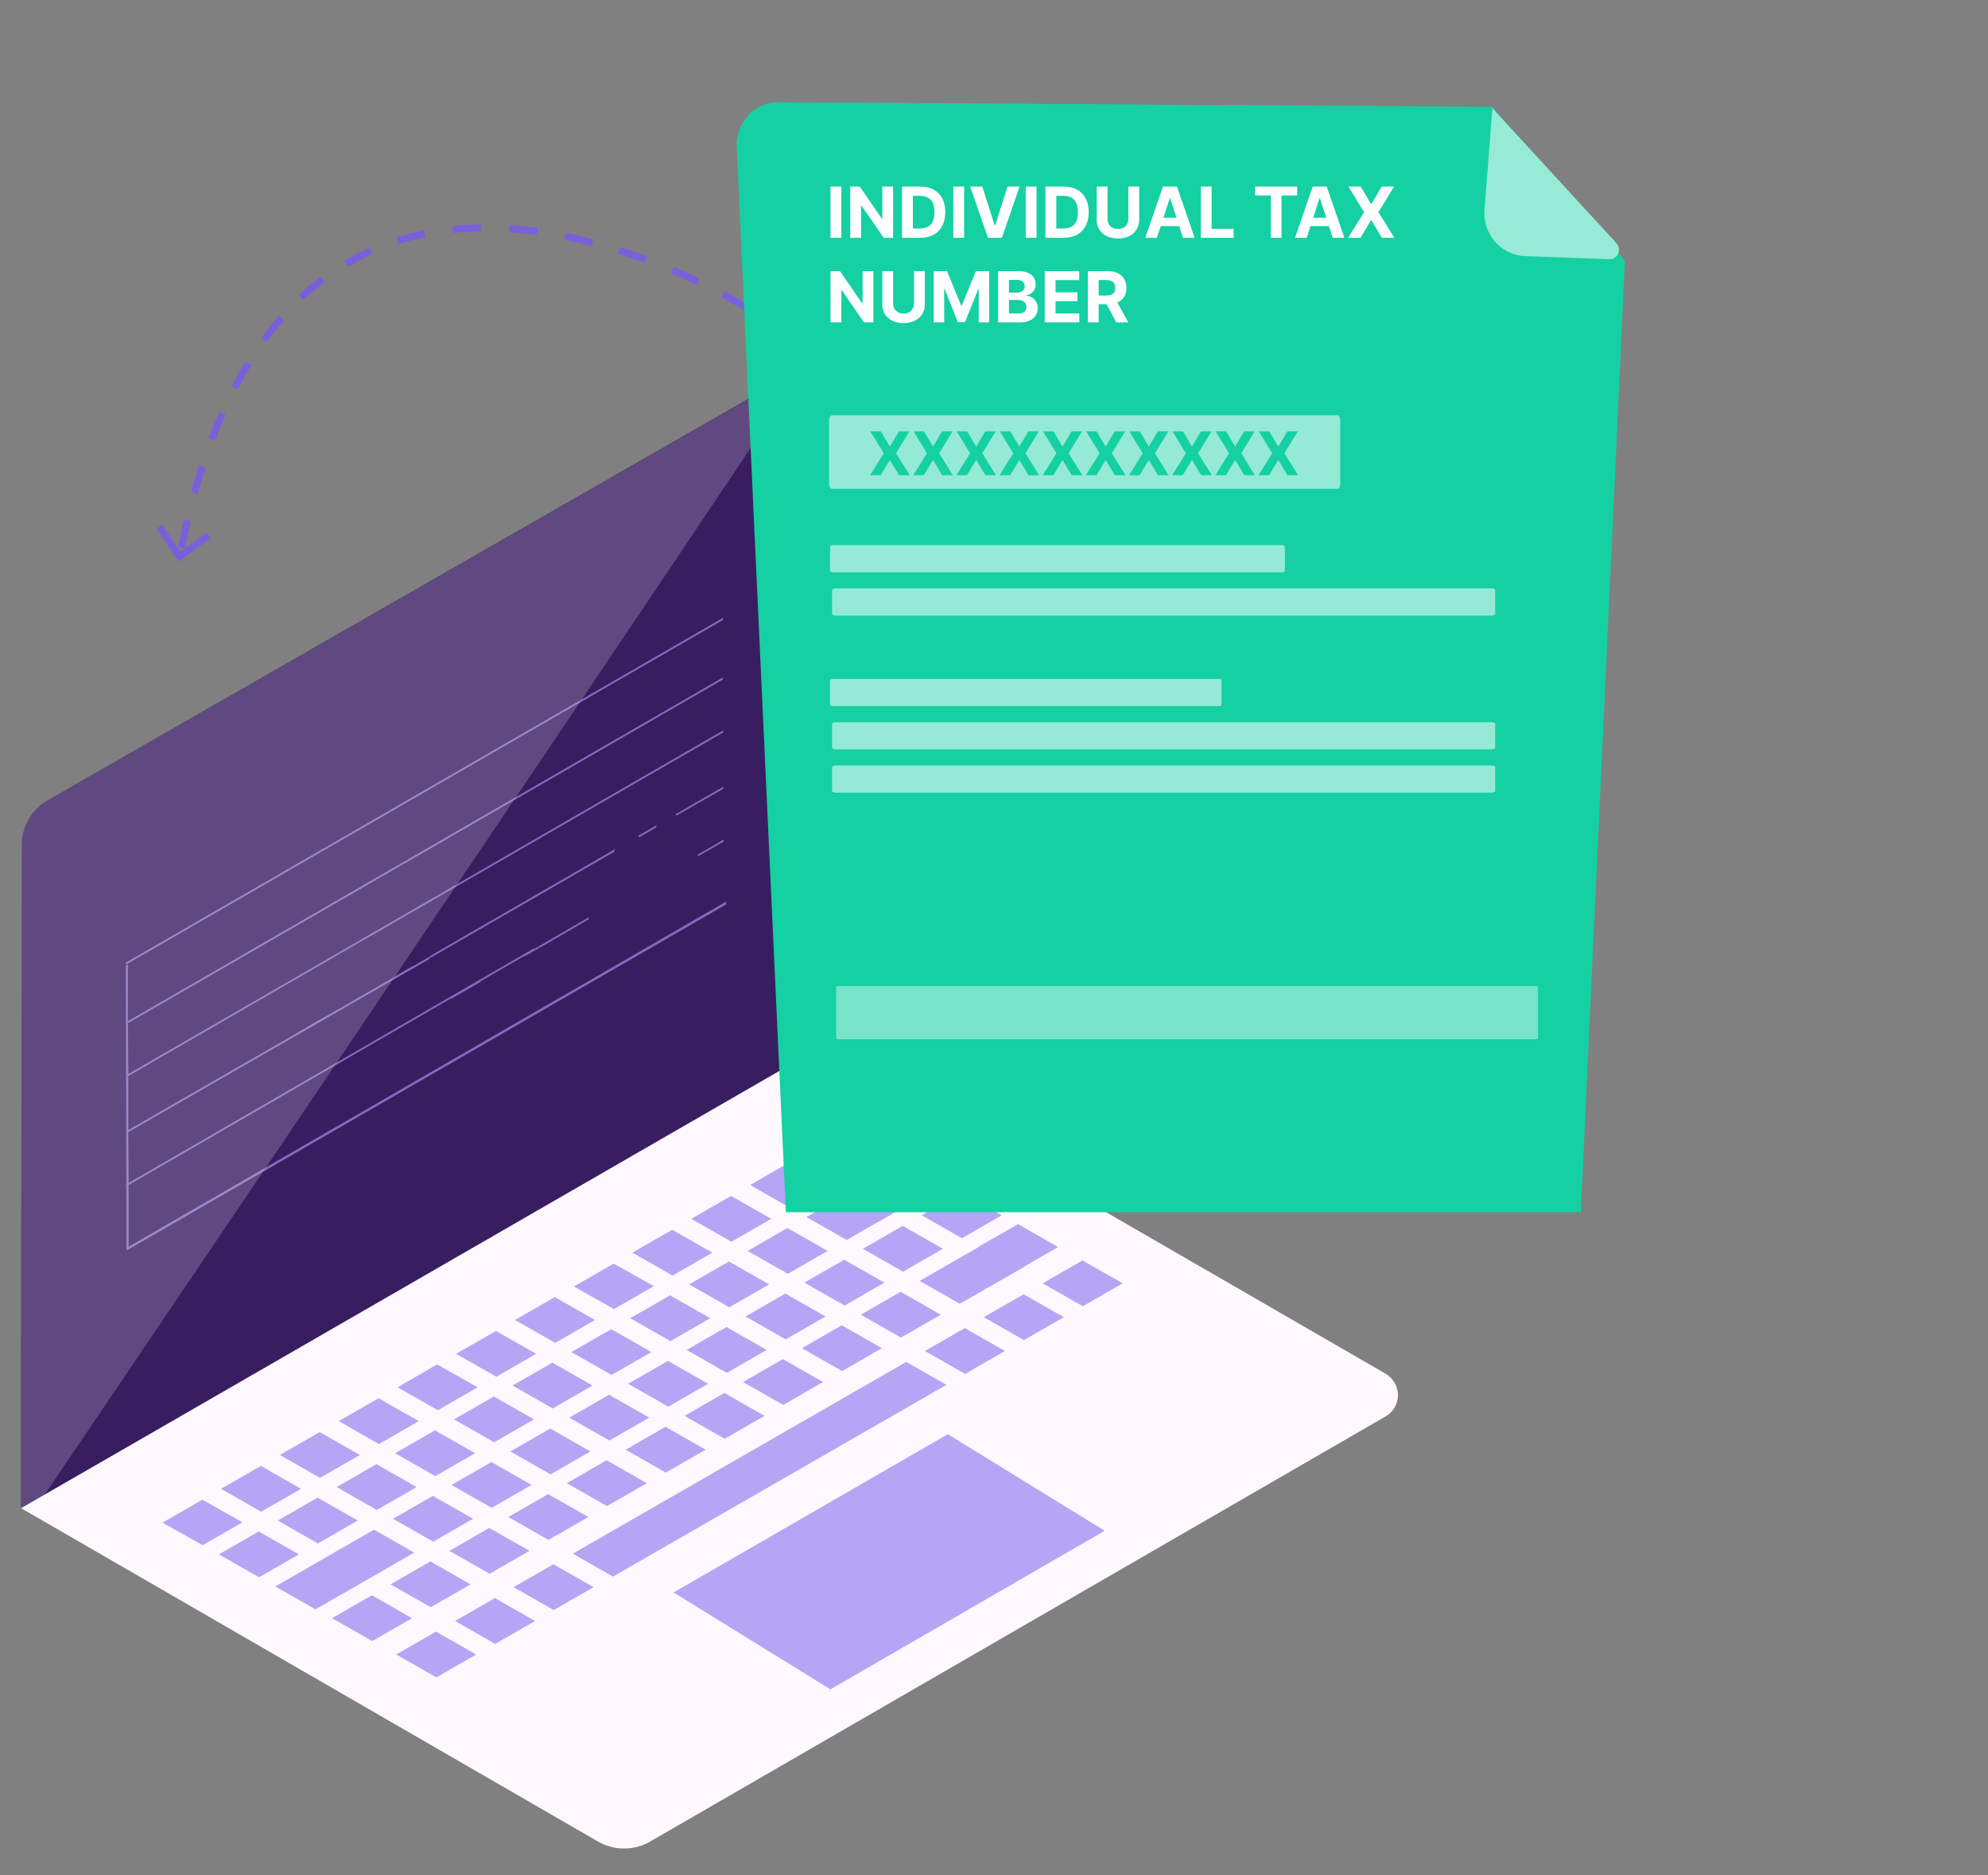 <?xml version="1.0" encoding="UTF-8"?> <svg xmlns="http://www.w3.org/2000/svg" width="564" height="532" viewBox="0 0 564 532" fill="none"><rect x="0" y="0" width="564" height="532" fill="#808080" stroke="none"/> <mask id="mask0_4337_11478" style="mask-type:luminance" maskUnits="userSpaceOnUse" x="0" y="0" width="446" height="532"> <path d="M446 0H0V532H446V0Z" fill="white"></path> </mask> <g mask="url(#mask0_4337_11478)"> <path d="M5.9 427.9L232.8 298.4L233.3 113.1C233.3 109.2 230.1 106.1 226.2 106.2C225 106.2 223.9 106.5 222.9 107.1L13.6 227C9 229.6 6.2 234.4 6.2 239.7L5.9 427.9Z" fill="#381E60"></path> <path d="M223.9 117.9L16.2 237.1L15.8 411.5L223.9 292V117.9Z" fill="#381E60"></path> <path d="M6 427.9L232.8 297.1L393.2 389.8C396.5 391.8 397.6 396.1 395.6 399.4C395 400.4 394.2 401.2 393.2 401.8L184.4 522.5C179.9 525.1 174.3 525.1 169.7 522.5L6 427.9Z" fill="#FFF9FF"></path> <path d="M68.8 431.9L57.5 438.4L46.1 432L57.4 425.5L68.8 431.9Z" fill="#B4A5F5"></path> <path d="M85.4 422.4L74.1 428.9L62.7 422.4L74 415.9L85.4 422.4Z" fill="#B4A5F5"></path> <path d="M102.1 412.8L90.8 419.3L79.4 412.8L90.7 406.3L102.1 412.8Z" fill="#B4A5F5"></path> <path d="M118.8 403.2L107.5 409.7L96.1 403.2L107.4 396.7L118.8 403.2Z" fill="#B4A5F5"></path> <path d="M135.5 393.6L124.2 400.1L112.8 393.6L124 387.1L135.5 393.6Z" fill="#B4A5F5"></path> <path d="M152.1 384.1L140.8 390.6L129.4 384.1L140.7 377.6L152.1 384.1Z" fill="#B4A5F5"></path> <path d="M168.8 374.5L157.5 381L146.1 374.5L157.4 368L168.8 374.5Z" fill="#B4A5F5"></path> <path d="M185.5 364.9L174.2 371.4L162.8 365L174.1 358.5L185.5 364.9Z" fill="#B4A5F5"></path> <path d="M202.1 355.4L190.8 361.9L179.4 355.4L190.7 348.9L202.1 355.4Z" fill="#B4A5F5"></path> <path d="M218.8 345.8L207.5 352.3L196.1 345.8L207.4 339.3L218.8 345.8Z" fill="#B4A5F5"></path> <path d="M235.5 336.2L224.2 342.7L212.8 336.2L224.1 329.7L235.5 336.2Z" fill="#B4A5F5"></path> <path d="M252.1 326.6L240.8 333.1L229.4 326.6L240.7 320.1L252.1 326.6Z" fill="#B4A5F5"></path> <path d="M84.8 441L73.5 447.5L62.1 441L73.4 434.5L84.8 441Z" fill="#B4A5F5"></path> <path d="M101.5 431.4L90.2 437.9L78.8 431.4L90.1 424.9L101.5 431.4Z" fill="#B4A5F5"></path> <path d="M118.2 421.9L106.9 428.4L95.5 421.9L106.8 415.4L118.2 421.9Z" fill="#B4A5F5"></path> <path d="M134.8 412.3L123.5 418.8L112.1 412.3L123.4 405.8L134.8 412.3Z" fill="#B4A5F5"></path> <path d="M151.5 402.7L140.2 409.2L128.8 402.7L140.1 396.2L151.5 402.7Z" fill="#B4A5F5"></path> <path d="M168.1 393.1L156.8 399.6L145.4 393.1L156.7 386.6L168.1 393.1Z" fill="#B4A5F5"></path> <path d="M184.8 383.6L173.5 390.1L162.1 383.6L173.4 377.1L184.8 383.6Z" fill="#B4A5F5"></path> <path d="M201.5 374L190.2 380.5L178.8 374L190.1 367.5L201.5 374Z" fill="#B4A5F5"></path> <path d="M218.2 364.4L206.9 370.9L195.5 364.4L206.8 357.9L218.2 364.4Z" fill="#B4A5F5"></path> <path d="M234.8 354.9L223.5 361.4L212.1 354.9L223.4 348.4L234.8 354.9Z" fill="#B4A5F5"></path> <path d="M251.5 345.3L240.2 351.8L228.8 345.3L240.1 338.8L251.5 345.3Z" fill="#B4A5F5"></path> <path d="M268.2 335.7L249.3 346.6L237.9 340.1L256.8 329.2L268.2 335.7Z" fill="#B4A5F5"></path> <path d="M108.3 445.8L89.5 456.6L78.1 450.1L96.9 439.3L108.3 445.8Z" fill="#B4A5F5"></path> <path d="M117.5 440.5L106.2 447L94.8 440.5L106.1 434L117.5 440.5Z" fill="#B4A5F5"></path> <path d="M134.2 430.9L122.9 437.4L111.5 430.9L122.8 424.4L134.2 430.9Z" fill="#B4A5F5"></path> <path d="M150.8 421.3L139.5 427.8L128.1 421.3L139.4 414.8L150.8 421.3Z" fill="#B4A5F5"></path> <path d="M167.5 411.8L156.2 418.3L144.8 411.8L156.1 405.3L167.5 411.8Z" fill="#B4A5F5"></path> <path d="M184.2 402.2L172.9 408.7L161.5 402.2L172.8 395.7L184.2 402.2Z" fill="#B4A5F5"></path> <path d="M200.9 392.6L189.6 399.1L178.2 392.6L189.5 386.1L200.9 392.6Z" fill="#B4A5F5"></path> <path d="M217.5 383L206.2 389.5L194.8 383L206.1 376.5L217.5 383Z" fill="#B4A5F5"></path> <path d="M234.2 373.5L222.9 380L211.5 373.5L222.8 367L234.2 373.5Z" fill="#B4A5F5"></path> <path d="M250.9 363.9L239.6 370.4L228.2 363.9L239.5 357.4L250.9 363.9Z" fill="#B4A5F5"></path> <path d="M267.5 354.3L256.2 360.8L244.8 354.3L256.1 347.8L267.5 354.3Z" fill="#B4A5F5"></path> <path d="M284.2 344.8L272.9 351.3L261.5 344.8L272.8 338.3L284.2 344.8Z" fill="#B4A5F5"></path> <path d="M116.9 459.1L105.6 465.6L94.2 459.1L105.5 452.6L116.9 459.1Z" fill="#B4A5F5"></path> <path d="M133.5 449.5L122.2 456L110.8 449.5L122.1 443L133.5 449.5Z" fill="#B4A5F5"></path> <path d="M150.2 440L138.9 446.5L127.5 440L138.8 433.5L150.2 440Z" fill="#B4A5F5"></path> <path d="M166.9 430.4L155.6 436.9L144.2 430.4L155.5 423.9L166.9 430.4Z" fill="#B4A5F5"></path> <path d="M183.5 420.8L172.2 427.3L160.8 420.8L172.1 414.3L183.5 420.8Z" fill="#B4A5F5"></path> <path d="M200.2 411.3L188.9 417.8L177.5 411.3L188.8 404.8L200.2 411.3Z" fill="#B4A5F5"></path> <path d="M216.9 401.7L205.6 408.2L194.2 401.7L205.5 395.2L216.9 401.7Z" fill="#B4A5F5"></path> <path d="M233.5 392.1L222.2 398.6L210.8 392.1L222.1 385.6L233.5 392.1Z" fill="#B4A5F5"></path> <path d="M250.2 382.5L238.9 389L227.5 382.5L238.8 376L250.2 382.5Z" fill="#B4A5F5"></path> <path d="M266.9 373L255.6 379.5L244.2 373L255.5 366.5L266.9 373Z" fill="#B4A5F5"></path> <path d="M290.8 359.3L272.3 369.9L260.9 363.4L279.4 352.8L290.8 359.3Z" fill="#B4A5F5"></path> <path d="M300.2 353.8L288.9 360.3L277.5 353.8L288.8 347.3L300.2 353.8Z" fill="#B4A5F5"></path> <path d="M135.1 469.4L123.8 475.9L112.4 469.4L123.7 462.9L135.1 469.4Z" fill="#B4A5F5"></path> <path d="M151.8 459.9L140.5 466.4L129.1 459.9L140.4 453.4L151.8 459.9Z" fill="#B4A5F5"></path> <path d="M168.4 450.3L157.1 456.8L145.7 450.3L157 443.8L168.4 450.3Z" fill="#B4A5F5"></path> <path d="M268.5 392.9L173.9 447.3L162.5 440.8L257.1 386.4L268.5 392.9Z" fill="#B4A5F5"></path> <path d="M285.1 383.3L273.8 389.8L262.4 383.3L273.7 376.8L285.1 383.3Z" fill="#B4A5F5"></path> <path d="M301.8 373.7L290.5 380.2L279.1 373.7L290.4 367.2L301.8 373.7Z" fill="#B4A5F5"></path> <path d="M318.5 364.1L307.2 370.6L295.8 364.1L307.1 357.6L318.5 364.1Z" fill="#B4A5F5"></path> <path d="M191.1 451.8L268.9 406.9L313.4 434.3L235.6 479.3L191.1 451.8Z" fill="#B4A5F5"></path> <path d="M191.7 231L205.2 223.2V223.8L191.9 231.4L191.7 231Z" fill="#806CBE"></path> <path d="M181.3 237.6L181.1 237.1L186.3 234.1L186.1 234.8L181.3 237.6Z" fill="#806CBE"></path> <path d="M197.9 242.5L205.3 238.2V238.8L198.1 242.9L197.9 242.5Z" fill="#806CBE"></path> <path d="M148.8 271.3L148.5 271L167.1 260.2L166.9 260.9L153.3 268.8L153.1 268.7L152.9 269L148.8 271.3Z" fill="#806CBE"></path> <path d="M128.1 283.3L127.9 282.9L136.6 277.9L136.3 278.6L128.1 283.3Z" fill="#806CBE"></path> <path d="M122.2 271.7L121.9 271.3L174.5 240.9L174.2 241.7L122.2 271.7Z" fill="#806CBE"></path> <path d="M112.2 277.5L111.9 277.1L117.1 274.1L116.9 274.8L112.2 277.5Z" fill="#806CBE"></path> <path d="M104.8 265.2L205.2 207.2V207.8L105.1 265.6L104.8 265.2Z" fill="#806CBE"></path> <path d="M205.1 192.2V192.8L36.3 290.3L35.7 290.6V290L36.3 289.7L205.1 192.2Z" fill="#806CBE"></path> <path d="M35.8 305.1L36.4 304.7L106.2 264.4L105.9 265.1L36.4 305.3L35.8 305.6V305.1Z" fill="#806CBE"></path> <path d="M87.1 292L86.8 291.6L92.9 288.1L92.6 288.8L87.1 292Z" fill="#806CBE"></path> <path d="M35.8 336L36.5 335.6L151.6 269L151.2 269.8L36.5 336.2L35.8 336.6V336Z" fill="#806CBE"></path> <path d="M35.8 321L36.4 320.6L122.1 271.3L121.8 272.1L36.4 321.2L35.8 321.6V321Z" fill="#806CBE"></path> <path d="M205.1 175.3V175.9L35.7 273.7V273.1L205.1 175.3Z" fill="#806CBE"></path> <path d="M36.3 273.6V289.7L35.7 290V290.6L36.3 290.3L36.4 304.7L35.8 305.1V305.6L36.4 305.3V320.6L35.8 321V321.6L36.4 321.2L36.5 335.6L35.8 336V336.6L36.5 336.2V353.7L206 255.8V256.6L35.9 354.8L35.7 274L36.3 273.6Z" fill="#806CBE"></path> <path opacity="0.2" d="M222.9 107.2L13.6 227C9 229.6 6.2 234.4 6.2 239.7L5.9 427.9L12.7 424C53.4 363.9 206.7 137.2 226.8 106.2C225.4 106.1 224.1 106.4 222.9 107.2Z" fill="#FFF9FF"></path> <path d="M212.1 87.5C212.1 87.5 78.9 2.5 50.6 160.2" stroke="#7860DB" stroke-width="2" stroke-miterlimit="10" stroke-dasharray="8 8"></path> <path d="M45.2 149.4L50.9 157.9L59.2 151.9" stroke="#7860DB" stroke-width="2" stroke-miterlimit="10"></path> </g> <path d="M423.333 30.299L220.671 29C214.016 28.963 208.684 34.798 209.015 41.772L222.951 343.914H448.473L461 73.96L423.333 30.299Z" fill="#15D0A3"></path> <path d="M238.691 52.931V67.464H235.619V52.931H238.691ZM253.375 52.931V67.464H250.721L244.398 58.317H244.292V67.464H241.219V52.931H243.916L250.189 62.071H250.317V52.931H253.375ZM261.065 67.464H255.914V52.931H261.108C262.57 52.931 263.828 53.222 264.883 53.804C265.938 54.381 266.749 55.211 267.317 56.295C267.889 57.378 268.176 58.674 268.176 60.183C268.176 61.697 267.889 62.998 267.317 64.086C266.749 65.174 265.933 66.009 264.869 66.591C263.809 67.173 262.541 67.464 261.065 67.464ZM258.986 64.831H260.938C261.846 64.831 262.61 64.67 263.23 64.349C263.854 64.022 264.322 63.519 264.635 62.837C264.952 62.151 265.11 61.267 265.11 60.183C265.11 59.109 264.952 58.232 264.635 57.551C264.322 56.869 263.857 56.368 263.237 56.046C262.617 55.725 261.853 55.564 260.945 55.564H258.986V64.831ZM273.524 52.931V67.464H270.452V52.931H273.524ZM278.678 52.931L282.19 63.973H282.325L285.845 52.931H289.251L284.241 67.464H280.282L275.265 52.931H278.678ZM294.073 52.931V67.464H291V52.931H294.073ZM301.752 67.464H296.601V52.931H301.795C303.257 52.931 304.515 53.222 305.57 53.804C306.625 54.381 307.436 55.211 308.004 56.295C308.577 57.378 308.863 58.674 308.863 60.183C308.863 61.697 308.577 62.998 308.004 64.086C307.436 65.174 306.62 66.009 305.556 66.591C304.496 67.173 303.228 67.464 301.752 67.464ZM299.673 64.831H301.625C302.533 64.831 303.297 64.67 303.917 64.349C304.541 64.022 305.01 63.519 305.322 62.837C305.639 62.151 305.797 61.267 305.797 60.183C305.797 59.109 305.639 58.232 305.322 57.551C305.01 56.869 304.544 56.368 303.924 56.046C303.304 55.725 302.54 55.564 301.632 55.564H299.673V64.831ZM320.115 52.931H323.188V62.369C323.188 63.429 322.935 64.356 322.429 65.15C321.927 65.945 321.225 66.565 320.321 67.01C319.418 67.45 318.365 67.67 317.163 67.67C315.957 67.67 314.902 67.45 313.999 67.01C313.095 66.565 312.392 65.945 311.891 65.15C311.39 64.356 311.139 63.429 311.139 62.369V52.931H314.211V62.106C314.211 62.66 314.332 63.152 314.573 63.582C314.819 64.013 315.165 64.351 315.609 64.597C316.054 64.843 316.572 64.966 317.163 64.966C317.759 64.966 318.277 64.843 318.717 64.597C319.162 64.351 319.505 64.013 319.746 63.582C319.992 63.152 320.115 62.66 320.115 62.106V52.931ZM328.221 67.464H324.928L329.945 52.931H333.905L338.915 67.464H335.622L331.982 56.252H331.868L328.221 67.464ZM328.015 61.752H335.792V64.15H328.015V61.752ZM340.664 67.464V52.931H343.736V64.931H349.967V67.464H340.664ZM356.073 55.464V52.931H368.009V55.464H363.559V67.464H360.522V55.464H356.073ZM370.703 67.464H367.411L372.428 52.931H376.387L381.397 67.464H378.104L374.464 56.252H374.351L370.703 67.464ZM370.497 61.752H378.275V64.15H370.497V61.752ZM386.027 52.931L388.958 57.884H389.071L392.016 52.931H395.486L391.051 60.197L395.586 67.464H392.052L389.071 62.504H388.958L385.978 67.464H382.458L387.006 60.197L382.543 52.931H386.027ZM247.774 76.931V91.464H245.121L238.798 82.317H238.691V91.464H235.619V76.931H238.315L244.588 86.071H244.716V76.931H247.774ZM259.29 76.931H262.362V86.369C262.362 87.429 262.109 88.356 261.603 89.15C261.101 89.945 260.399 90.565 259.495 91.01C258.592 91.45 257.539 91.67 256.338 91.67C255.131 91.67 254.076 91.45 253.173 91.01C252.269 90.565 251.567 89.945 251.065 89.15C250.564 88.356 250.313 87.429 250.313 86.369V76.931H253.386V86.106C253.386 86.66 253.506 87.152 253.748 87.582C253.994 88.013 254.339 88.351 254.784 88.597C255.228 88.843 255.746 88.966 256.338 88.966C256.934 88.966 257.452 88.843 257.892 88.597C258.336 88.351 258.679 88.013 258.921 87.582C259.167 87.152 259.29 86.66 259.29 86.106V76.931ZM264.89 76.931H268.679L272.682 86.695H272.852L276.854 76.931H280.643V91.464H277.663V82.005H277.542L273.782 91.393H271.752L267.991 81.969H267.871V91.464H264.89V76.931ZM283.175 91.464V76.931H288.994C290.063 76.931 290.955 77.09 291.669 77.406C292.383 77.724 292.92 78.163 293.28 78.726C293.639 79.285 293.819 79.928 293.819 80.656C293.819 81.224 293.706 81.723 293.478 82.154C293.251 82.58 292.939 82.93 292.542 83.204C292.149 83.474 291.7 83.665 291.194 83.779V83.921C291.747 83.944 292.265 84.1 292.748 84.389C293.235 84.678 293.63 85.082 293.933 85.603C294.235 86.118 294.387 86.733 294.387 87.448C294.387 88.219 294.195 88.907 293.812 89.512C293.434 90.113 292.873 90.589 292.13 90.939C291.387 91.289 290.472 91.464 289.384 91.464H283.175ZM286.248 88.952H288.752C289.609 88.952 290.233 88.789 290.626 88.462C291.018 88.131 291.215 87.691 291.215 87.142C291.215 86.74 291.118 86.385 290.924 86.078C290.73 85.77 290.453 85.529 290.094 85.354C289.739 85.179 289.315 85.092 288.823 85.092H286.248V88.952ZM286.248 83.012H288.525C288.946 83.012 289.32 82.939 289.647 82.793C289.978 82.641 290.238 82.428 290.427 82.154C290.621 81.879 290.718 81.551 290.718 81.168C290.718 80.642 290.531 80.219 290.158 79.897C289.789 79.576 289.263 79.415 288.582 79.415H286.248V83.012ZM296.386 91.464V76.931H306.179V79.464H299.459V82.927H305.675V85.461H299.459V88.931H306.207V91.464H296.386ZM308.621 91.464V76.931H314.355C315.453 76.931 316.389 77.127 317.165 77.52C317.946 77.908 318.539 78.459 318.946 79.174C319.358 79.883 319.564 80.718 319.564 81.678C319.564 82.643 319.355 83.474 318.939 84.169C318.523 84.86 317.92 85.39 317.13 85.759C316.344 86.128 315.394 86.312 314.277 86.312H310.438V83.843H313.78C314.367 83.843 314.854 83.762 315.242 83.601C315.63 83.441 315.919 83.199 316.108 82.878C316.302 82.556 316.399 82.156 316.399 81.678C316.399 81.196 316.302 80.789 316.108 80.458C315.919 80.127 315.628 79.876 315.235 79.706C314.847 79.531 314.357 79.443 313.766 79.443H311.694V91.464H308.621ZM316.47 84.85L320.082 91.464H316.69L313.156 84.85H316.47Z" fill="white"></path> <path d="M432.698 72.673C425.871 72.428 420.612 66.459 421.151 59.546L423.395 30.692L458.597 68.996C460.228 70.773 458.904 73.629 456.502 73.543L432.698 72.673Z" fill="#96EAD6"></path> <path opacity="0.55" d="M363.842 162.366H236.2C235.823 162.366 235.498 162.146 235.498 161.876V155.148C235.498 154.878 235.806 154.658 236.2 154.658H363.842C364.219 154.658 364.527 154.878 364.527 155.148V161.876C364.544 162.146 364.236 162.366 363.842 162.366Z" fill="white"></path> <path opacity="0.55" d="M379.458 138.672H236.002C235.578 138.672 235.212 138.077 235.212 137.349V119.156C235.212 118.428 235.559 117.833 236.002 117.833H379.458C379.881 117.833 380.228 118.428 380.228 119.156V137.349C380.247 138.077 379.9 138.672 379.458 138.672Z" fill="white"></path> <path opacity="0.55" d="M345.953 200.331H236.102C235.778 200.331 235.498 200.11 235.498 199.841V193.112C235.498 192.843 235.763 192.623 236.102 192.623H345.953C346.278 192.623 346.543 192.843 346.543 193.112V199.841C346.558 200.11 346.292 200.331 345.953 200.331Z" fill="white"></path> <path opacity="0.42" d="M435.836 294.873H237.697C237.427 294.873 237.206 294.652 237.206 294.383V280.238C237.206 279.968 237.427 279.735 237.697 279.735H435.848C436.118 279.735 436.338 279.956 436.338 280.238V294.383C436.338 294.64 436.118 294.873 435.836 294.873Z" fill="white"></path> <path opacity="0.55" d="M423.191 174.64H237.068C236.518 174.64 236.069 174.419 236.069 174.15V167.421C236.069 167.152 236.518 166.932 237.068 166.932H423.191C423.74 166.932 424.19 167.152 424.19 167.421V174.15C424.19 174.419 423.74 174.64 423.191 174.64Z" fill="white"></path> <path opacity="0.55" d="M423.191 212.606H237.068C236.518 212.606 236.069 212.386 236.069 212.117V205.388C236.069 205.119 236.518 204.899 237.068 204.899H423.191C423.74 204.899 424.19 205.119 424.19 205.388V212.117C424.19 212.386 423.74 212.606 423.191 212.606Z" fill="white"></path> <path opacity="0.55" d="M423.191 224.882H237.068C236.518 224.882 236.069 224.662 236.069 224.393V217.664C236.069 217.395 236.518 217.175 237.068 217.175H423.191C423.74 217.175 424.19 217.395 424.19 217.664V224.393C424.19 224.662 423.74 224.882 423.191 224.882Z" fill="white"></path> <path d="M249.898 122.376L252.41 126.622H252.507L255.031 122.376H258.005L254.204 128.605L258.091 134.833H255.062L252.507 130.581H252.41L249.855 134.833H246.838L250.737 128.605L246.911 122.376H249.898ZM262.141 122.376L264.653 126.622H264.751L267.275 122.376H270.249L266.448 128.605L270.334 134.833H267.305L264.751 130.581H264.653L262.099 134.833H259.082L262.981 128.605L259.155 122.376H262.141ZM274.385 122.376L276.897 126.622H276.995L279.519 122.376H282.493L278.692 128.605L282.578 134.833H279.549L276.995 130.581H276.897L274.343 134.833H271.326L275.225 128.605L271.399 122.376H274.385ZM286.629 122.376L289.141 126.622H289.238L291.762 122.376H294.737L290.935 128.605L294.822 134.833H291.793L289.238 130.581H289.141L286.586 134.833H283.57L287.468 128.605L283.643 122.376H286.629ZM298.873 122.376L301.385 126.622H301.482L304.006 122.376H306.981L303.179 128.605L307.066 134.833H304.037L301.482 130.581H301.385L298.83 134.833H295.813L299.712 128.605L295.886 122.376H298.873ZM311.116 122.376L313.629 126.622H313.726L316.25 122.376H319.224L315.423 128.605L319.309 134.833H316.28L313.726 130.581H313.629L311.074 134.833H308.057L311.956 128.605L308.13 122.376H311.116ZM323.36 122.376L325.872 126.622H325.97L328.494 122.376H331.468L327.667 128.605L331.553 134.833H328.524L325.97 130.581H325.872L323.318 134.833H320.301L324.2 128.605L320.374 122.376H323.36ZM335.604 122.376L338.116 126.622H338.213L340.738 122.376H343.712L339.91 128.605L343.797 134.833H340.768L338.213 130.581H338.116L335.561 134.833H332.545L336.443 128.605L332.618 122.376H335.604ZM347.848 122.376L350.36 126.622H350.457L352.981 122.376H355.956L352.154 128.605L356.041 134.833H353.012L350.457 130.581H350.36L347.805 134.833H344.788L348.687 128.605L344.861 122.376H347.848ZM360.092 122.376L362.604 126.622H362.701L365.225 122.376H368.199L364.398 128.605L368.284 134.833H365.255L362.701 130.581H362.604L360.049 134.833H357.032L360.931 128.605L357.105 122.376H360.092Z" fill="#15D0A3"></path> </svg> 